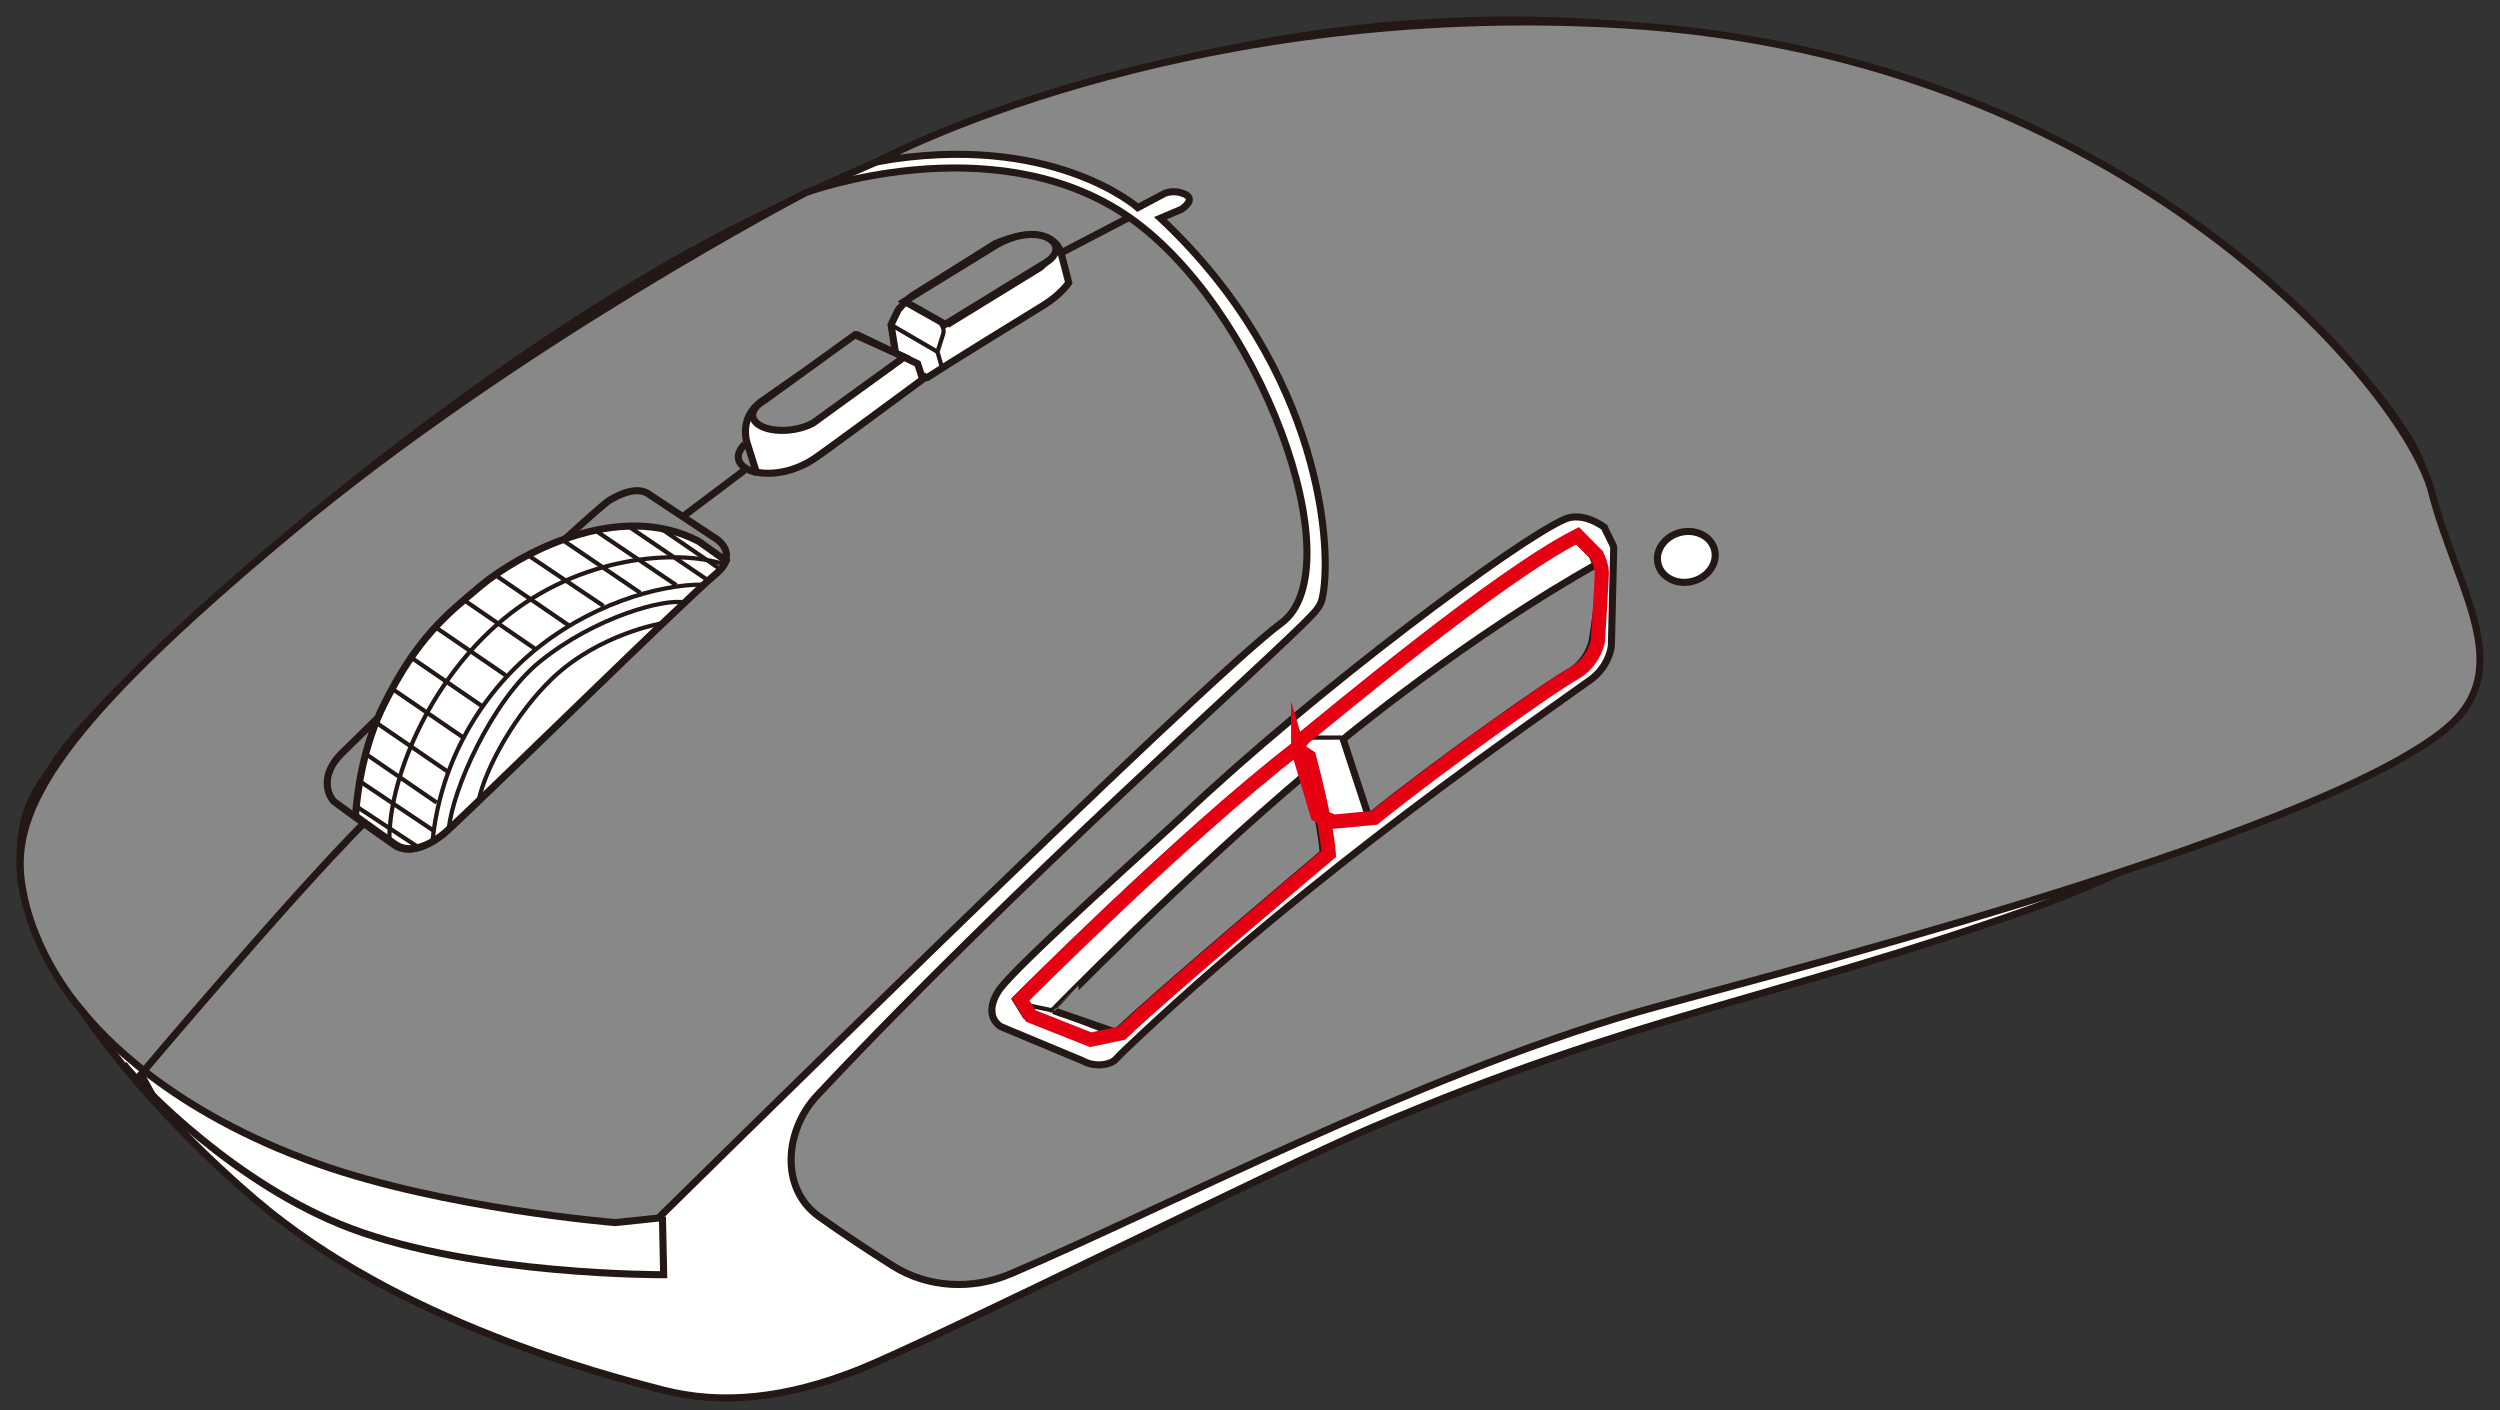 <?xml version="1.0" encoding="utf-8"?>
<!-- Generator: Adobe Illustrator 25.4.8, SVG Export Plug-In . SVG Version: 6.00 Build 0)  -->
<svg version="1.1" id="レイヤー_1" xmlns="http://www.w3.org/2000/svg" xmlns:xlink="http://www.w3.org/1999/xlink" x="0px"
	 y="0px" viewBox="0 0 250 141" enable-background="new 0 0 250 141" xml:space="preserve">
<rect x="0" y="0" width="250" height="141" fill="#333333" stroke="none"/>
<g>
	<g>
		<g>
			<g>
				<g>
					<path fill="#FFFFFF" stroke="#231815" stroke-width="0.709" stroke-miterlimit="10" d="M136.997,112.839
						c-8.924,3.806-43.842,21.236-51.148,24.139c-7.306,2.904-13.694,3.538-19.585,2.017s-26.507-6.842-40.772-19.065
						S2.479,94.194,2.05,87.362s2.011-8.738,3.351-10.992c4.27-7.183,38.975-39.196,69.648-54.348s65.475-25.752,105.8-16.653
						s58.397,35.215,60.521,39.34s4.083,10.76,0.964,16.325c-3.119,5.565-13.805,20.831-39.262,29.842
						S163.581,101.5,136.997,112.839z"/>
					<path fill="#888888" stroke="#231815" stroke-width="0.709" stroke-miterlimit="10" d="M8.192,101.054
						c1.831,2.319,8.698,10.033,23.606,15.329c12.656,4.496,29.725,5.876,29.725,5.876l4.317-0.452c0,0,54.788-54.06,62.259-59.475
						c7.471-5.415-2.224-32.12-15.719-40.968S80.603,19.25,80.603,19.25S51.902,34.18,28.968,53.313S1.104,80.827,2.146,88.214
						C3.187,95.601,8.192,101.054,8.192,101.054z"/>
					<path fill="none" stroke="#231815" stroke-width="0.709" stroke-miterlimit="10" d="M36.423,82.292
						c-7.22,7.223-22.329,25.141-22.329,25.141l1.662,3.026"/>
					
						<line fill="none" stroke="#231815" stroke-width="0.709" stroke-miterlimit="10" x1="68.315" y1="51.635" x2="74.436" y2="47.026"/>
					<path fill="#FFFFFF" stroke="#231815" stroke-width="0.709" stroke-miterlimit="10" d="M130.082,73.617
						c2.399-1.906,19.12-15.963,27.188-20.054l1.929,1.947c0,0,0.48,0.939,0.493,1.672c0.013,0.733-0.39,6.935-0.39,6.935
						s-0.391,2.116-2.374,3.196s-13.104,8.91-19.971,14.456l-4.084,0.386l-1.626-0.691l-1.927-6.501
						C129.32,74.963,129.353,74.196,130.082,73.617z"/>
					<path fill="#FFFFFF" stroke="#231815" stroke-width="0.709" stroke-miterlimit="10" d="M89.781,36.71l-0.677-4.232L89.81,31
						c0,0,0.915-1.125,1.532-1.499l8.153-5.116c2.661-1.193,5.919-1.421,6.606,0.908l0.773,2.972c0,0-0.743,1.18-2.593,2.305
						s-9.565,5.879-11.545,7.178L89.781,36.71z"/>
					<path fill="none" stroke="#231815" stroke-width="0.709" stroke-miterlimit="10" d="M64.815,49.373l6.491,4.304
						c0,0,2.938,1.505,0.115,3.821c-2.823,2.317-22.936,22.096-26.927,25.736c0,0-2.934,2.732-5.088,1.244
						c-2.154-1.489-6.038-4.351-6.038-4.351s-1.826-1.964,0.654-4.649c0,0,20.533-20.204,26.672-25.28
						C60.694,50.197,63.291,48.363,64.815,49.373z"/>
					<path fill="#FFFFFF" stroke="#231815" stroke-width="0.709" stroke-miterlimit="10" d="M44.602,83.181
						c3.991-3.639,24.104-23.419,26.927-25.736c0.596-0.489,0.925-0.94,1.089-1.35l-2.711-1.94
						c-8.131-4.316-18.254,1.43-21.816,4.412c-3.562,2.982-6.334,5.207-9.628,11.737c-2.072,4.108-2.718,8.553-2.912,11.288
						c1.265,0.92,2.845,2.06,3.962,2.832C41.668,85.913,44.602,83.181,44.602,83.181z"/>
					<path fill="none" stroke="#231815" stroke-width="0.425" stroke-miterlimit="10" d="M90.491,30.239l3.238,1.714
						c0,0,0.829,0.697,0.586,1.457c-0.243,0.76-0.567,1.774-0.567,1.774l0.464,1.621"/>
					
						<line fill="none" stroke="#231815" stroke-width="0.425" stroke-miterlimit="10" x1="89.104" y1="32.478" x2="93.747" y2="35.184"/>
					<path fill="none" stroke="#231815" stroke-width="0.425" stroke-miterlimit="10" d="M94.774,32.59l9.302-5.714
						c1.15-0.855,1.82-2.807,0.696-3.079"/>
					<g>
						<path fill="#FFFFFF" stroke="#231815" stroke-width="0.709" stroke-miterlimit="10" d="M92.27,37.927
							c0,0-9.593,7.104-10.894,7.975c-1.301,0.871-3.49,1.729-5.741,1.32l-0.847-2.695c0,0-1.088-2.629,1.357-4.38
							c2.445-1.75,9.623-6.65,9.623-6.65l5.992,2.874L92.27,37.927z"/>
					</g>
					
						<line fill="none" stroke="#231815" stroke-width="0.709" stroke-miterlimit="10" x1="106.101" y1="25.292" x2="112.924" y2="21.732"/>
					<path fill="none" stroke="#231815" stroke-width="0.425" stroke-miterlimit="10" d="M70.329,58.463
						c-4.483-0.05-11.649,2.073-17.305,6.94s-9.087,11.641-9.771,18.737"/>
					<path fill="none" stroke="#231815" stroke-width="0.425" stroke-miterlimit="10" d="M44.884,82.874
						c0.369-3.933,4.311-12.834,9.107-16.714c5.569-4.505,12.5-6.325,14.421-5.911"/>
					<path fill="none" stroke="#231815" stroke-width="0.425" stroke-miterlimit="10" d="M47.862,80.049
						c0.71-3.329,3.743-8.774,7.425-12.262c4.688-4.441,10.94-5.461,10.94-5.461"/>
					<path fill="none" stroke="#231815" stroke-width="0.425" stroke-miterlimit="10" d="M38.944,84.156
						c-0.131-5.911,3.773-15.921,11.41-22.257s17.332-7.006,22.032-5.48"/>
					
						<line fill="none" stroke="#231815" stroke-width="0.425" stroke-miterlimit="10" x1="46.363" y1="59.985" x2="53.585" y2="64.935"/>
					
						<line fill="none" stroke="#231815" stroke-width="0.425" stroke-miterlimit="10" x1="43.34" y1="62.577" x2="50.562" y2="67.526"/>
					
						<line fill="none" stroke="#231815" stroke-width="0.425" stroke-miterlimit="10" x1="41.171" y1="65.792" x2="48.394" y2="70.741"/>
					
						<line fill="none" stroke="#231815" stroke-width="0.425" stroke-miterlimit="10" x1="39.291" y1="68.928" x2="46.514" y2="73.878"/>
					
						<line fill="none" stroke="#231815" stroke-width="0.425" stroke-miterlimit="10" x1="37.568" y1="72.229" x2="44.79" y2="77.178"/>
					
						<line fill="none" stroke="#231815" stroke-width="0.425" stroke-miterlimit="10" x1="36.451" y1="75.309" x2="43.673" y2="80.258"/>
					
						<line fill="none" stroke="#231815" stroke-width="0.425" stroke-miterlimit="10" x1="35.701" y1="77.942" x2="43.377" y2="83.08"/>
					
						<line fill="none" stroke="#231815" stroke-width="0.425" stroke-miterlimit="10" x1="35.737" y1="80.706" x2="41.794" y2="84.702"/>
					
						<line fill="none" stroke="#231815" stroke-width="0.425" stroke-miterlimit="10" x1="49.707" y1="57.626" x2="56.929" y2="62.575"/>
					
						<line fill="none" stroke="#231815" stroke-width="0.425" stroke-miterlimit="10" x1="52.857" y1="55.556" x2="60.352" y2="60.598"/>
					
						<line fill="none" stroke="#231815" stroke-width="0.425" stroke-miterlimit="10" x1="56.344" y1="54.059" x2="64.04" y2="59.291"/>
					
						<line fill="none" stroke="#231815" stroke-width="0.425" stroke-miterlimit="10" x1="59.658" y1="53.131" x2="67.629" y2="58.515"/>
					
						<line fill="none" stroke="#231815" stroke-width="0.425" stroke-miterlimit="10" x1="62.784" y1="52.596" x2="70.69" y2="57.955"/>
					
						<line fill="none" stroke="#231815" stroke-width="0.425" stroke-miterlimit="10" x1="66.026" y1="52.809" x2="72.055" y2="56.94"/>
					<g>
						<path fill="#FFFFFF" stroke="#231815" stroke-width="0.709" stroke-miterlimit="10" d="M101.558,99.929
							c0,0,16.414-16.462,27.586-25.079l1.272,0.817c0,0,1.702,6.227,1.982,9.698c0,0-16.97,14.301-20.704,17.938l-3.123,0.657
							l-5.981-2.373L101.558,99.929z"/>
						<polyline fill="none" stroke="#231815" stroke-width="0.425" stroke-miterlimit="10" points="101.801,100.319 
							105.345,101.062 111.221,103.402 						"/>
						<path fill="none" stroke="#231815" stroke-width="0.425" stroke-miterlimit="10" d="M105.345,101.062
							c0,0,16.189-16.262,25.171-23.147"/>
					</g>
					<path fill="none" stroke="#231815" stroke-width="0.425" stroke-miterlimit="10" d="M129.913,73.766l4.155-0.011
						c0,0,0.869,0.48,1.122,1.336c0.252,0.855,1.766,6.68,1.766,6.68"/>
					<path fill="none" stroke="#231815" stroke-width="0.425" stroke-miterlimit="10" d="M134.58,74.147
						c5.106-3.888,16.222-13.408,25.018-17.574"/>
					<path fill="none" stroke="#231815" stroke-width="0.709" stroke-miterlimit="10" d="M75.635,47.222
						c-1.199-0.197-2.702-1.235-1.144-2.819"/>
				</g>
				<path fill="#888888" stroke="#231815" stroke-width="0.709" stroke-miterlimit="10" d="M162.295,2.486
					c-44.451-2.643-74.578,13.679-74.578,13.679c17.412-3.094,26.064,4.598,26.064,4.598l2.471-1.309c0,0,0.885-0.592,2.177-0.061
					c1.292,0.531-0.289,1.541-0.289,1.541l-2.098,0.886c16.288,15.25,17.27,33.479,16.161,38.098
					c-0.148,0.617-0.549,1.107-0.991,1.576c-4.001,4.251-29.704,26.923-49.505,48.061c-3.207,3.423-3.779,9.271,0.202,12.107
					c2.431,1.733,4.975,3.413,7.356,4.913c3.535,2.227,7.963,2.448,11.852,0.786c15.816-6.758,40.247-19.62,62.51-26.121
					c9.044-2.641,67.606-17.228,80.995-28.391c7.178-5.985,1.081-13.786-1.475-23.705C240.589,39.225,212.823,5.49,162.295,2.486z
					 M171.444,54.936c0.365,1.343-0.598,2.769-2.151,3.185c-1.553,0.416-3.109-0.334-3.474-1.677
					c-0.365-1.343,0.598-2.769,2.151-3.185C169.524,52.842,171.079,53.593,171.444,54.936z M156.504,51.91
					c1.875-0.792,3.924,0.819,3.924,0.819c0.037,0.132,0.942,1.851,0.944,1.997c0,0-0.232,9.766-0.232,9.766
					c-0.028,0.654-0.492,2.318-2.055,3.458c-5.208,3.798-27.69,18.972-46.877,37.323l-0.666,0.687
					c-0.457,0.484-1.998,0.852-3.337,0.092l-8.135-3.392c-1.199-0.804-1.107-2.27-0.14-3.679
					c1.663-2.423,16.076-15.265,18.302-17.371C131.649,68.92,151.931,53.841,156.504,51.91z"/>
			</g>
			<path fill="none" stroke="#231815" stroke-width="0.709" stroke-miterlimit="10" d="M66.243,121.676l0.123,5.795
				c0,0-18.727,0.105-31.296-4.63c-11.42-4.302-20.878-14.107-22.709-16.426"/>
			<path fill="#888888" stroke="#231815" stroke-width="0.709" stroke-miterlimit="10" d="M159.864,56.313
				c0.64-0.358-0.641,7.741-0.641,7.741s-0.391,2.116-2.374,3.196s-13.104,8.91-19.971,14.456l-2.557-7.781
				C134.321,73.925,146.707,63.666,159.864,56.313z"/>
			<path fill="#888888" stroke="#231815" stroke-width="0.709" stroke-miterlimit="10" d="M130.766,77.253
				c0,0,1.274,4.577,1.554,8.049c0,0-16.97,14.301-20.704,17.938l-6.27-2.177C105.345,101.062,118.678,87.44,130.766,77.253z"/>
		</g>
		<path fill="none" stroke="#E50012" stroke-width="1.417" stroke-miterlimit="10" d="M130.568,73.629
			c2.399-1.906,19.12-15.963,27.188-20.054l1.929,1.947c0,0,0.48,0.939,0.493,1.672c0.013,0.733-0.39,6.935-0.39,6.935
			s-0.391,2.116-2.374,3.196s-13.104,8.91-19.971,14.456l-4.084,0.386l-1.626-0.691l-1.927-6.501
			C129.806,74.975,129.839,74.208,130.568,73.629z"/>
		<path fill="none" stroke="#E50012" stroke-width="1.417" stroke-miterlimit="10" d="M102.044,99.94
			c0,0,16.414-16.462,27.586-25.079l1.272,0.817c0,0,1.702,6.227,1.982,9.698c0,0-16.97,14.301-20.704,17.938l-3.123,0.657
			l-5.981-2.373L102.044,99.94z"/>
	</g>
	<path fill="#888888" stroke="#231815" stroke-width="0.709" stroke-miterlimit="10" d="M85.499,33.478l-9.087,6.581
		c-1.451,0.824-1.531,2-0.178,2.612l0,0c1.353,0.613,3.647,0.44,5.098-0.384l9.087-6.581L85.499,33.478z"/>
	<path fill="#888888" stroke="#231815" stroke-width="0.709" stroke-miterlimit="10" d="M99.758,24.419l-9.307,5.716l4.073,2.296
		l9.929-6.1c1.451-0.824,1.531-2,0.178-2.612l0,0C103.277,23.105,101.209,23.595,99.758,24.419z"/>
</g>
<g>
</g>
<g>
</g>
<g>
</g>
<g>
</g>
<g>
</g>
<g>
</g>
<g>
</g>
<g>
</g>
<g>
</g>
<g>
</g>
<g>
</g>
</svg>

